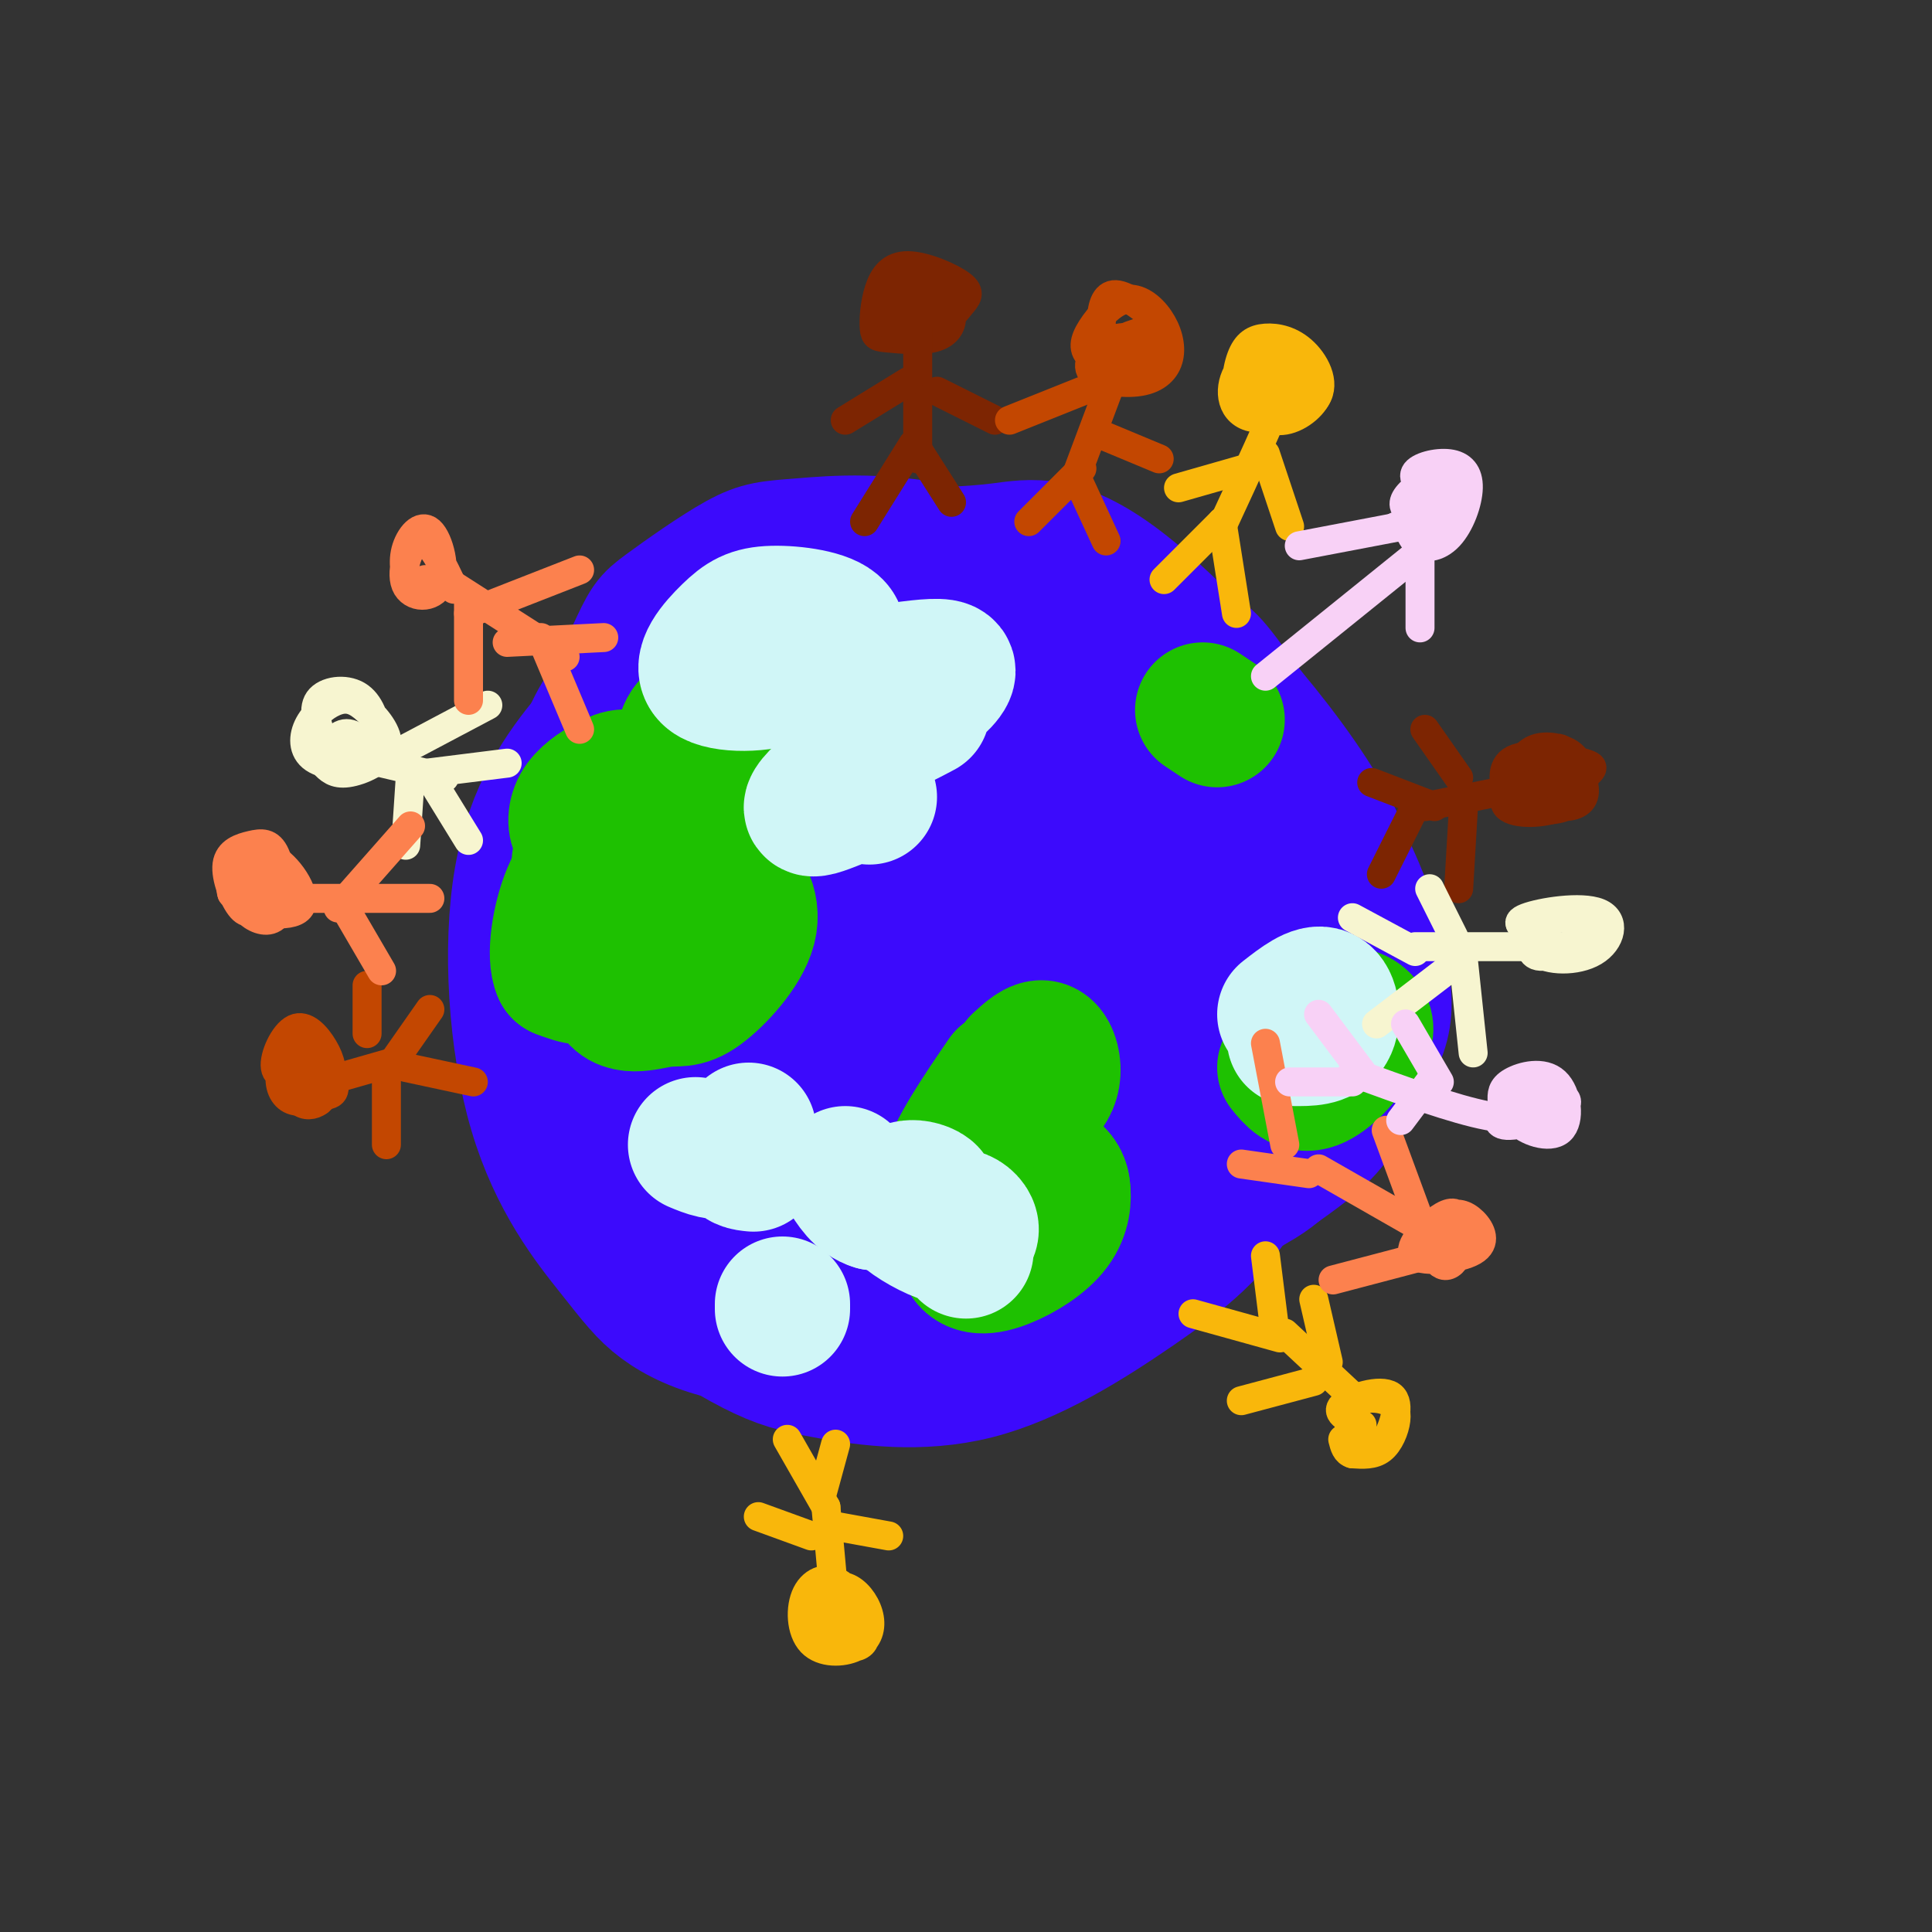 <svg viewBox='0 0 400 400' version='1.1' xmlns='http://www.w3.org/2000/svg' xmlns:xlink='http://www.w3.org/1999/xlink'><rect x="0" y="0" width="400" height="400" fill="#333333" stroke="none"/><g fill='none' stroke='#3C0AFC' stroke-width='28' stroke-linecap='round' stroke-linejoin='round'><path d='M223,128c-3.634,-3.317 -7.269,-6.634 -13,-8c-5.731,-1.366 -13.560,-0.780 -19,1c-5.440,1.780 -8.492,4.753 -11,6c-2.508,1.247 -4.471,0.769 -11,8c-6.529,7.231 -17.625,22.171 -23,37c-5.375,14.829 -5.029,29.546 1,43c6.029,13.454 17.741,25.643 30,32c12.259,6.357 25.063,6.880 36,6c10.937,-0.880 20.006,-3.163 29,-7c8.994,-3.837 17.913,-9.227 24,-15c6.087,-5.773 9.342,-11.929 11,-16c1.658,-4.071 1.718,-6.058 3,-12c1.282,-5.942 3.787,-15.840 -5,-32c-8.787,-16.160 -28.866,-38.581 -42,-49c-13.134,-10.419 -19.324,-8.834 -26,-8c-6.676,0.834 -13.838,0.917 -21,1'/><path d='M186,115c-7.804,0.136 -16.814,-0.023 -27,20c-10.186,20.023 -21.547,60.229 -15,86c6.547,25.771 31.003,37.107 44,42c12.997,4.893 14.535,3.343 20,1c5.465,-2.343 14.856,-5.477 24,-10c9.144,-4.523 18.041,-10.434 24,-17c5.959,-6.566 8.981,-13.788 11,-18c2.019,-4.212 3.034,-5.415 2,-13c-1.034,-7.585 -4.117,-21.551 -7,-31c-2.883,-9.449 -5.568,-14.382 -11,-22c-5.432,-7.618 -13.613,-17.920 -20,-24c-6.387,-6.080 -10.980,-7.939 -18,-10c-7.020,-2.061 -16.467,-4.324 -31,-1c-14.533,3.324 -34.152,12.235 -45,19c-10.848,6.765 -12.924,11.382 -15,16'/><path d='M122,153c-5.446,6.561 -11.560,14.962 -14,29c-2.440,14.038 -1.206,33.713 3,48c4.206,14.287 11.383,23.188 16,29c4.617,5.812 6.675,8.536 10,11c3.325,2.464 7.916,4.668 14,6c6.084,1.332 13.659,1.794 22,2c8.341,0.206 17.447,0.157 34,-8c16.553,-8.157 40.553,-24.423 51,-33c10.447,-8.577 7.340,-9.466 7,-11c-0.340,-1.534 2.086,-3.714 2,-13c-0.086,-9.286 -2.684,-25.678 -7,-39c-4.316,-13.322 -10.352,-23.572 -17,-32c-6.648,-8.428 -13.910,-15.033 -24,-20c-10.090,-4.967 -23.007,-8.296 -34,-8c-10.993,0.296 -20.062,4.217 -28,9c-7.938,4.783 -14.746,10.426 -19,14c-4.254,3.574 -5.953,5.078 -10,13c-4.047,7.922 -10.442,22.264 -13,34c-2.558,11.736 -1.279,20.868 0,30'/><path d='M115,214c2.045,11.188 7.157,24.157 13,34c5.843,9.843 12.418,16.559 24,21c11.582,4.441 28.171,6.607 41,6c12.829,-0.607 21.896,-3.986 35,-11c13.104,-7.014 30.244,-17.662 39,-24c8.756,-6.338 9.128,-8.367 11,-12c1.872,-3.633 5.245,-8.872 7,-13c1.755,-4.128 1.894,-7.147 1,-13c-0.894,-5.853 -2.821,-14.542 -9,-26c-6.179,-11.458 -16.610,-25.685 -22,-33c-5.390,-7.315 -5.738,-7.719 -15,-12c-9.262,-4.281 -27.437,-12.439 -42,-16c-14.563,-3.561 -25.512,-2.524 -32,-2c-6.488,0.524 -8.513,0.536 -13,3c-4.487,2.464 -11.435,7.380 -15,10c-3.565,2.620 -3.748,2.945 -7,10c-3.252,7.055 -9.573,20.841 -13,29c-3.427,8.159 -3.960,10.692 -4,19c-0.040,8.308 0.412,22.391 1,31c0.588,8.609 1.311,11.746 5,19c3.689,7.254 10.345,18.627 17,30'/><path d='M137,264c6.330,7.792 13.653,12.272 19,15c5.347,2.728 8.716,3.702 16,5c7.284,1.298 18.482,2.918 30,0c11.518,-2.918 23.357,-10.375 33,-17c9.643,-6.625 17.092,-12.417 22,-22c4.908,-9.583 7.276,-22.956 7,-35c-0.276,-12.044 -3.197,-22.760 -8,-34c-4.803,-11.240 -11.488,-23.003 -18,-31c-6.512,-7.997 -12.852,-12.229 -21,-15c-8.148,-2.771 -18.104,-4.080 -25,-4c-6.896,0.080 -10.733,1.548 -16,5c-5.267,3.452 -11.964,8.887 -17,14c-5.036,5.113 -8.409,9.904 -12,20c-3.591,10.096 -7.399,25.496 -9,38c-1.601,12.504 -0.995,22.110 1,28c1.995,5.890 5.380,8.063 9,9c3.620,0.937 7.475,0.637 11,1c3.525,0.363 6.722,1.389 11,0c4.278,-1.389 9.639,-5.195 15,-9'/><path d='M185,232c6.132,-5.064 13.962,-13.226 18,-23c4.038,-9.774 4.283,-21.162 3,-32c-1.283,-10.838 -4.093,-21.127 -8,-24c-3.907,-2.873 -8.909,1.670 -12,3c-3.091,1.330 -4.270,-0.554 -9,9c-4.730,9.554 -13.012,30.547 -16,41c-2.988,10.453 -0.683,10.366 0,12c0.683,1.634 -0.255,4.988 5,7c5.255,2.012 16.703,2.681 26,-1c9.297,-3.681 16.443,-11.711 20,-17c3.557,-5.289 3.526,-7.838 4,-11c0.474,-3.162 1.454,-6.936 0,-14c-1.454,-7.064 -5.342,-17.416 -8,-24c-2.658,-6.584 -4.086,-9.400 -8,-13c-3.914,-3.600 -10.314,-7.984 -14,-6c-3.686,1.984 -4.658,10.336 -7,13c-2.342,2.664 -6.054,-0.360 5,6c11.054,6.360 36.872,22.103 50,32c13.128,9.897 13.564,13.949 14,18'/><path d='M248,208c1.473,4.395 -1.845,6.382 -4,10c-2.155,3.618 -3.148,8.866 -13,12c-9.852,3.134 -28.562,4.153 -38,4c-9.438,-0.153 -9.604,-1.477 -13,-6c-3.396,-4.523 -10.024,-12.243 -14,-19c-3.976,-6.757 -5.301,-12.551 -6,-19c-0.699,-6.449 -0.773,-13.554 0,-19c0.773,-5.446 2.393,-9.235 8,-14c5.607,-4.765 15.200,-10.507 23,-13c7.800,-2.493 13.807,-1.736 20,0c6.193,1.736 12.574,4.452 18,8c5.426,3.548 9.898,7.928 13,12c3.102,4.072 4.833,7.837 4,14c-0.833,6.163 -4.232,14.726 -7,20c-2.768,5.274 -4.906,7.259 -11,11c-6.094,3.741 -16.142,9.238 -24,11c-7.858,1.762 -13.524,-0.210 -17,-1c-3.476,-0.790 -4.761,-0.399 -6,-8c-1.239,-7.601 -2.432,-23.195 -2,-32c0.432,-8.805 2.488,-10.823 8,-14c5.512,-3.177 14.481,-7.514 21,-9c6.519,-1.486 10.589,-0.122 15,2c4.411,2.122 9.162,5.002 13,8c3.838,2.998 6.764,6.115 8,11c1.236,4.885 0.782,11.539 -3,17c-3.782,5.461 -10.891,9.731 -18,14'/><path d='M223,208c-6.904,3.011 -15.164,3.540 -21,3c-5.836,-0.540 -9.247,-2.147 -12,-8c-2.753,-5.853 -4.848,-15.951 -5,-22c-0.152,-6.049 1.639,-8.048 6,-10c4.361,-1.952 11.291,-3.857 17,-4c5.709,-0.143 10.197,1.476 14,4c3.803,2.524 6.922,5.953 9,9c2.078,3.047 3.114,5.714 2,10c-1.114,4.286 -4.377,10.192 -7,14c-2.623,3.808 -4.607,5.516 -10,7c-5.393,1.484 -14.197,2.742 -23,4'/><path d='M275,215c-1.022,5.867 -2.044,11.733 -4,17c-1.956,5.267 -4.844,9.933 -13,14c-8.156,4.067 -21.578,7.533 -35,11'/></g>
<g fill='none' stroke='#1EC101' stroke-width='28' stroke-linecap='round' stroke-linejoin='round'><path d='M124,171c-1.554,0.856 -3.107,1.713 -4,1c-0.893,-0.713 -1.124,-2.994 0,-5c1.124,-2.006 3.603,-3.737 6,-5c2.397,-1.263 4.711,-2.059 6,1c1.289,3.059 1.552,9.974 -1,14c-2.552,4.026 -7.920,5.165 -10,4c-2.080,-1.165 -0.872,-4.633 1,-8c1.872,-3.367 4.409,-6.635 8,-6c3.591,0.635 8.236,5.171 8,11c-0.236,5.829 -5.353,12.951 -8,15c-2.647,2.049 -2.823,-0.976 -3,-4'/><path d='M127,189c0.314,-3.228 2.598,-9.298 6,-12c3.402,-2.702 7.922,-2.037 11,-1c3.078,1.037 4.712,2.447 7,5c2.288,2.553 5.228,6.249 4,11c-1.228,4.751 -6.624,10.557 -10,13c-3.376,2.443 -4.730,1.522 -8,2c-3.270,0.478 -8.454,2.355 -10,-2c-1.546,-4.355 0.545,-14.942 1,-16c0.455,-1.058 -0.727,7.412 -3,11c-2.273,3.588 -5.636,2.294 -9,1'/><path d='M116,201c-1.356,-2.911 -0.244,-10.689 2,-16c2.244,-5.311 5.622,-8.156 9,-11'/><path d='M141,158c0.155,-3.179 0.310,-6.357 2,-8c1.690,-1.643 4.917,-1.750 7,0c2.083,1.750 3.024,5.357 1,7c-2.024,1.643 -7.012,1.321 -12,1'/><path d='M206,249c2.531,-4.841 5.061,-9.681 7,-10c1.939,-0.319 3.285,3.885 4,7c0.715,3.115 0.798,5.141 -3,7c-3.798,1.859 -11.476,3.551 -13,1c-1.524,-2.551 3.107,-9.346 7,-12c3.893,-2.654 7.049,-1.167 9,0c1.951,1.167 2.697,2.014 3,4c0.303,1.986 0.164,5.110 -2,8c-2.164,2.890 -6.352,5.547 -10,7c-3.648,1.453 -6.757,1.701 -8,-1c-1.243,-2.701 -0.622,-8.350 0,-14'/><path d='M200,246c1.251,-3.414 4.378,-4.947 9,-5c4.622,-0.053 10.739,1.376 11,5c0.261,3.624 -5.333,9.443 -9,12c-3.667,2.557 -5.405,1.850 -7,1c-1.595,-0.850 -3.045,-1.844 -5,-4c-1.955,-2.156 -4.416,-5.473 -3,-11c1.416,-5.527 6.708,-13.263 12,-21'/><path d='M211,220c1.839,-1.690 3.679,-3.381 5,-3c1.321,0.381 2.125,2.833 2,5c-0.125,2.167 -1.179,4.048 -3,5c-1.821,0.952 -4.411,0.976 -7,1'/><path d='M271,213c2.704,-1.616 5.408,-3.233 8,-3c2.592,0.233 5.071,2.315 3,5c-2.071,2.685 -8.692,5.973 -12,7c-3.308,1.027 -3.304,-0.208 -2,-3c1.304,-2.792 3.907,-7.140 6,-9c2.093,-1.860 3.674,-1.230 5,0c1.326,1.230 2.395,3.062 1,6c-1.395,2.938 -5.256,6.982 -8,8c-2.744,1.018 -4.372,-0.991 -6,-3'/><path d='M252,149c0.000,0.000 -3.000,-2.000 -3,-2'/></g>
<g fill='none' stroke='#D0F6F7' stroke-width='28' stroke-linecap='round' stroke-linejoin='round'><path d='M163,131c1.354,3.566 2.709,7.132 -1,9c-3.709,1.868 -12.480,2.039 -15,0c-2.520,-2.039 1.211,-6.289 4,-9c2.789,-2.711 4.635,-3.884 9,-4c4.365,-0.116 11.247,0.824 13,3c1.753,2.176 -1.624,5.588 -5,9'/><path d='M178,140c5.815,-0.935 11.631,-1.869 15,-2c3.369,-0.131 4.292,0.542 2,3c-2.292,2.458 -7.798,6.702 -9,8c-1.202,1.298 1.899,-0.351 5,-2'/><path d='M173,166c-2.644,1.044 -5.289,2.089 -5,1c0.289,-1.089 3.511,-4.311 6,-5c2.489,-0.689 4.244,1.156 6,3'/><path d='M200,259c-1.948,-2.349 -3.895,-4.697 -4,-6c-0.105,-1.303 1.633,-1.560 3,-1c1.367,0.560 2.363,1.938 2,3c-0.363,1.062 -2.085,1.808 -5,1c-2.915,-0.808 -7.021,-3.170 -9,-5c-1.979,-1.830 -1.829,-3.130 -1,-4c0.829,-0.870 2.339,-1.311 4,-1c1.661,0.311 3.475,1.375 2,2c-1.475,0.625 -6.237,0.813 -11,1'/><path d='M181,249c-2.833,-0.833 -4.417,-3.417 -6,-6'/><path d='M156,241c-1.571,-0.155 -3.143,-0.310 -3,-2c0.143,-1.690 2.000,-4.917 2,-5c-0.000,-0.083 -1.857,2.976 -4,4c-2.143,1.024 -4.571,0.012 -7,-1'/><path d='M162,270c0.000,0.000 0.000,1.000 0,1'/><path d='M266,210c3.111,-2.422 6.222,-4.844 8,-4c1.778,0.844 2.222,4.956 1,7c-1.222,2.044 -4.111,2.022 -7,2'/></g>
<g fill='none' stroke='#7D2502' stroke-width='6' stroke-linecap='round' stroke-linejoin='round'><path d='M188,57c-1.620,3.591 -3.240,7.183 -2,9c1.240,1.817 5.342,1.861 8,1c2.658,-0.861 3.874,-2.627 5,-4c1.126,-1.373 2.161,-2.355 0,-4c-2.161,-1.645 -7.520,-3.955 -11,-4c-3.480,-0.045 -5.081,2.174 -6,5c-0.919,2.826 -1.155,6.260 -1,8c0.155,1.740 0.701,1.786 3,2c2.299,0.214 6.350,0.596 9,0c2.650,-0.596 3.900,-2.170 4,-4c0.100,-1.830 -0.950,-3.915 -2,-6'/><path d='M195,60c-2.205,-1.660 -6.718,-2.811 -9,-1c-2.282,1.811 -2.335,6.585 -1,9c1.335,2.415 4.057,2.470 6,2c1.943,-0.470 3.106,-1.466 4,-3c0.894,-1.534 1.518,-3.607 0,-6c-1.518,-2.393 -5.178,-5.106 -7,-4c-1.822,1.106 -1.806,6.030 -1,8c0.806,1.970 2.403,0.985 4,0'/><path d='M191,64c-1.378,-1.044 -2.756,-2.089 -2,-3c0.756,-0.911 3.644,-1.689 4,-1c0.356,0.689 -1.822,2.844 -4,5'/><path d='M190,68c0.000,0.000 0.000,27.000 0,27'/><path d='M189,92c0.000,0.000 -10.000,16.000 -10,16'/><path d='M190,93c0.000,0.000 7.000,11.000 7,11'/><path d='M188,79c0.000,0.000 -13.000,8.000 -13,8'/><path d='M194,81c0.000,0.000 12.000,6.000 12,6'/><path d='M317,160c1.908,-2.890 3.815,-5.779 6,-5c2.185,0.779 4.647,5.227 5,8c0.353,2.773 -1.402,3.871 -4,4c-2.598,0.129 -6.041,-0.713 -8,-2c-1.959,-1.287 -2.436,-3.020 -2,-5c0.436,-1.980 1.786,-4.206 4,-5c2.214,-0.794 5.292,-0.155 7,1c1.708,1.155 2.045,2.825 2,5c-0.045,2.175 -0.474,4.855 -3,6c-2.526,1.145 -7.150,0.756 -9,0c-1.850,-0.756 -0.925,-1.878 0,-3'/><path d='M315,164c-0.495,-1.488 -1.732,-3.709 0,-5c1.732,-1.291 6.433,-1.651 9,-1c2.567,0.651 2.999,2.314 1,4c-1.999,1.686 -6.430,3.396 -9,4c-2.570,0.604 -3.281,0.102 -4,-2c-0.719,-2.102 -1.448,-5.804 2,-7c3.448,-1.196 11.073,0.113 14,1c2.927,0.887 1.156,1.351 0,3c-1.156,1.649 -1.696,4.482 -5,6c-3.304,1.518 -9.373,1.719 -11,0c-1.627,-1.719 1.186,-5.360 4,-9'/><path d='M316,158c2.311,-1.844 6.089,-1.956 7,-1c0.911,0.956 -1.044,2.978 -3,5'/><path d='M320,162c0.000,0.000 -25.000,5.000 -25,5'/><path d='M297,167c0.000,0.000 -13.000,-5.000 -13,-5'/><path d='M293,167c0.000,0.000 -7.000,14.000 -7,14'/><path d='M302,161c0.000,0.000 -7.000,-10.000 -7,-10'/><path d='M303,167c0.000,0.000 -1.000,17.000 -1,17'/></g>
<g fill='none' stroke='#C34701' stroke-width='6' stroke-linecap='round' stroke-linejoin='round'><path d='M209,87c0.000,0.000 15.000,-6.000 15,-6'/><path d='M235,70c-1.943,-0.170 -3.886,-0.340 -6,1c-2.114,1.340 -4.401,4.189 -3,6c1.401,1.811 6.488,2.583 10,2c3.512,-0.583 5.448,-2.523 6,-5c0.552,-2.477 -0.281,-5.493 -2,-8c-1.719,-2.507 -4.325,-4.506 -7,-4c-2.675,0.506 -5.418,3.517 -7,6c-1.582,2.483 -2.003,4.438 0,6c2.003,1.562 6.429,2.732 9,2c2.571,-0.732 3.285,-3.366 4,-6'/><path d='M239,70c1.053,-1.470 1.685,-2.145 0,-4c-1.685,-1.855 -5.686,-4.892 -8,-5c-2.314,-0.108 -2.940,2.711 -3,6c-0.060,3.289 0.448,7.046 3,7c2.552,-0.046 7.149,-3.897 7,-5c-0.149,-1.103 -5.042,0.542 -7,2c-1.958,1.458 -0.979,2.729 0,4'/><path d='M232,74c0.000,0.000 -9.000,24.000 -9,24'/><path d='M224,97c0.000,0.000 -11.000,11.000 -11,11'/><path d='M223,99c0.000,0.000 6.000,13.000 6,13'/><path d='M228,90c0.000,0.000 12.000,5.000 12,5'/><path d='M63,223c-2.825,0.135 -5.651,0.270 -6,-2c-0.349,-2.270 1.778,-6.946 4,-8c2.222,-1.054 4.537,1.513 6,4c1.463,2.487 2.073,4.893 1,7c-1.073,2.107 -3.830,3.915 -6,4c-2.170,0.085 -3.753,-1.552 -4,-4c-0.247,-2.448 0.841,-5.708 2,-7c1.159,-1.292 2.389,-0.617 4,1c1.611,1.617 3.603,4.176 4,6c0.397,1.824 -0.802,2.912 -2,4'/><path d='M66,228c-1.115,0.880 -2.903,1.081 -4,0c-1.097,-1.081 -1.504,-3.444 -2,-5c-0.496,-1.556 -1.081,-2.304 0,-3c1.081,-0.696 3.830,-1.341 6,0c2.170,1.341 3.763,4.669 3,6c-0.763,1.331 -3.881,0.666 -7,0'/><path d='M67,224c0.000,0.000 14.000,-4.000 14,-4'/><path d='M82,219c0.000,0.000 7.000,-10.000 7,-10'/><path d='M84,221c0.000,0.000 14.000,3.000 14,3'/><path d='M80,223c0.000,0.000 0.000,14.000 0,14'/><path d='M76,214c0.000,0.000 0.000,-10.000 0,-10'/></g>
<g fill='none' stroke='#F9B70B' stroke-width='6' stroke-linecap='round' stroke-linejoin='round'><path d='M262,79c0.067,-3.524 0.134,-7.048 2,-7c1.866,0.048 5.533,3.667 7,6c1.467,2.333 0.736,3.381 -2,5c-2.736,1.619 -7.477,3.809 -10,3c-2.523,-0.809 -2.829,-4.616 -2,-7c0.829,-2.384 2.791,-3.343 5,-4c2.209,-0.657 4.664,-1.011 7,0c2.336,1.011 4.552,3.388 4,6c-0.552,2.612 -3.872,5.461 -7,6c-3.128,0.539 -6.064,-1.230 -9,-3'/><path d='M257,84c-1.590,-2.475 -1.064,-7.162 0,-10c1.064,-2.838 2.665,-3.827 5,-4c2.335,-0.173 5.403,0.469 8,3c2.597,2.531 4.722,6.949 2,10c-2.722,3.051 -10.290,4.735 -14,3c-3.710,-1.735 -3.561,-6.888 -1,-10c2.561,-3.112 7.536,-4.184 9,-2c1.464,2.184 -0.582,7.624 -2,9c-1.418,1.376 -2.209,-1.312 -3,-4'/><path d='M261,79c0.190,-1.571 2.167,-3.500 4,-4c1.833,-0.500 3.524,0.429 3,2c-0.524,1.571 -3.262,3.786 -6,6'/><path d='M262,83c2.250,-2.667 4.500,-5.333 3,-1c-1.500,4.333 -6.750,15.667 -12,27'/><path d='M253,108c0.000,0.000 -12.000,12.000 -12,12'/><path d='M253,108c0.000,0.000 3.000,19.000 3,19'/><path d='M258,97c0.000,0.000 -14.000,4.000 -14,4'/><path d='M262,94c0.000,0.000 5.000,15.000 5,15'/><path d='M171,338c-0.439,-3.132 -0.877,-6.263 0,-8c0.877,-1.737 3.070,-2.078 5,-1c1.930,1.078 3.596,3.577 4,6c0.404,2.423 -0.454,4.770 -3,6c-2.546,1.230 -6.780,1.342 -9,-1c-2.220,-2.342 -2.426,-7.139 -1,-10c1.426,-2.861 4.485,-3.788 7,-2c2.515,1.788 4.485,6.289 5,9c0.515,2.711 -0.424,3.632 -2,4c-1.576,0.368 -3.788,0.184 -6,0'/><path d='M171,341c-1.923,-1.311 -3.732,-4.589 -3,-7c0.732,-2.411 4.005,-3.957 6,-3c1.995,0.957 2.713,4.416 2,6c-0.713,1.584 -2.856,1.292 -5,1'/><path d='M173,334c0.000,0.000 -2.000,-22.000 -2,-22'/><path d='M171,312c0.000,0.000 -8.000,-14.000 -8,-14'/><path d='M170,310c0.000,0.000 3.000,-11.000 3,-11'/><path d='M168,318c0.000,0.000 -11.000,-4.000 -11,-4'/><path d='M173,316c0.000,0.000 11.000,2.000 11,2'/><path d='M247,272c0.000,0.000 18.000,5.000 18,5'/><path d='M262,260c0.000,0.000 2.000,16.000 2,16'/><path d='M266,276c0.000,0.000 15.000,14.000 15,14'/><path d='M282,295c-2.830,-1.208 -5.660,-2.416 -4,-4c1.660,-1.584 7.810,-3.545 10,-2c2.190,1.545 0.421,6.597 -1,9c-1.421,2.403 -2.494,2.156 -4,1c-1.506,-1.156 -3.443,-3.220 -4,-5c-0.557,-1.780 0.268,-3.275 2,-4c1.732,-0.725 4.371,-0.679 6,0c1.629,0.679 2.246,1.990 2,4c-0.246,2.010 -1.356,4.717 -3,6c-1.644,1.283 -3.822,1.141 -6,1'/><path d='M280,301c-1.333,-0.333 -1.667,-1.667 -2,-3'/><path d='M275,282c0.000,0.000 -3.000,-13.000 -3,-13'/><path d='M272,286c0.000,0.000 -15.000,4.000 -15,4'/></g>
<g fill='none' stroke='#F7F5D0' stroke-width='6' stroke-linecap='round' stroke-linejoin='round'><path d='M318,193c-2.478,-0.928 -4.957,-1.856 -2,-3c2.957,-1.144 11.349,-2.504 15,-1c3.651,1.504 2.561,5.872 -1,8c-3.561,2.128 -9.591,2.014 -12,0c-2.409,-2.014 -1.195,-5.929 2,-7c3.195,-1.071 8.372,0.703 8,3c-0.372,2.297 -6.292,5.119 -9,5c-2.708,-0.119 -2.202,-3.177 -1,-5c1.202,-1.823 3.101,-2.412 5,-3'/><path d='M323,190c1.774,-0.262 3.708,0.583 4,2c0.292,1.417 -1.060,3.405 -3,4c-1.940,0.595 -4.470,-0.202 -7,-1'/><path d='M324,196c0.000,0.000 -31.000,0.000 -31,0'/><path d='M302,199c0.000,0.000 -17.000,13.000 -17,13'/><path d='M293,197c0.000,0.000 -13.000,-7.000 -13,-7'/><path d='M301,194c0.000,0.000 -5.000,-10.000 -5,-10'/><path d='M303,199c0.000,0.000 2.000,19.000 2,19'/><path d='M67,154c-1.203,-3.496 -2.407,-6.991 -1,-9c1.407,-2.009 5.423,-2.531 8,-1c2.577,1.531 3.714,5.117 4,8c0.286,2.883 -0.278,5.064 -3,6c-2.722,0.936 -7.601,0.626 -10,-1c-2.399,-1.626 -2.319,-4.567 -1,-7c1.319,-2.433 3.875,-4.359 6,-5c2.125,-0.641 3.817,0.004 6,2c2.183,1.996 4.857,5.345 4,8c-0.857,2.655 -5.245,4.616 -8,5c-2.755,0.384 -3.878,-0.808 -5,-2'/><path d='M67,158c-0.155,-1.810 1.958,-5.333 4,-6c2.042,-0.667 4.012,1.524 4,3c-0.012,1.476 -2.006,2.238 -4,3'/><path d='M75,157c0.000,0.000 17.000,4.000 17,4'/><path d='M89,161c0.000,0.000 8.000,13.000 8,13'/><path d='M89,160c0.000,0.000 16.000,-2.000 16,-2'/><path d='M85,160c0.000,0.000 -1.000,15.000 -1,15'/><path d='M84,155c0.000,0.000 17.000,-9.000 17,-9'/></g>
<g fill='none' stroke='#FC814E' stroke-width='6' stroke-linecap='round' stroke-linejoin='round'><path d='M48,184c1.201,-3.791 2.401,-7.582 4,-8c1.599,-0.418 3.595,2.536 4,5c0.405,2.464 -0.782,4.437 -2,6c-1.218,1.563 -2.466,2.716 -4,1c-1.534,-1.716 -3.354,-6.302 -3,-9c0.354,-2.698 2.882,-3.507 5,-4c2.118,-0.493 3.825,-0.668 5,2c1.175,2.668 1.816,8.180 1,11c-0.816,2.820 -3.090,2.949 -5,2c-1.910,-0.949 -3.455,-2.974 -5,-5'/><path d='M48,185c-0.610,-1.624 0.365,-3.185 2,-5c1.635,-1.815 3.930,-3.884 7,-2c3.070,1.884 6.916,7.722 5,10c-1.916,2.278 -9.593,0.998 -11,-1c-1.407,-1.998 3.455,-4.714 6,-5c2.545,-0.286 2.772,1.857 3,4'/><path d='M57,186c0.000,0.000 32.000,0.000 32,0'/><path d='M72,189c0.000,0.000 7.000,12.000 7,12'/><path d='M70,188c0.000,0.000 15.000,-17.000 15,-17'/><path d='M88,120c-1.035,1.011 -2.071,2.022 -3,1c-0.929,-1.022 -1.752,-4.076 -1,-7c0.752,-2.924 3.080,-5.717 5,-4c1.920,1.717 3.432,7.945 2,11c-1.432,3.055 -5.809,2.938 -7,0c-1.191,-2.938 0.802,-8.697 3,-9c2.198,-0.303 4.599,4.848 7,10'/><path d='M92,120c0.000,0.000 25.000,16.000 25,16'/><path d='M112,132c0.000,0.000 8.000,19.000 8,19'/><path d='M105,133c0.000,0.000 20.000,-1.000 20,-1'/><path d='M97,124c0.000,0.000 0.000,21.000 0,21'/><path d='M97,127c0.000,0.000 23.000,-9.000 23,-9'/><path d='M297,259c0.805,-2.912 1.610,-5.823 3,-7c1.390,-1.177 3.364,-0.619 5,1c1.636,1.619 2.934,4.299 0,6c-2.934,1.701 -10.102,2.423 -12,1c-1.898,-1.423 1.472,-4.992 4,-7c2.528,-2.008 4.214,-2.456 5,-1c0.786,1.456 0.673,4.815 0,7c-0.673,2.185 -1.907,3.196 -3,3c-1.093,-0.196 -2.047,-1.598 -3,-3'/><path d='M294,254c0.000,0.000 -21.000,-12.000 -21,-12'/><path d='M295,260c0.000,0.000 -19.000,5.000 -19,5'/><path d='M294,253c0.000,0.000 -7.000,-19.000 -7,-19'/><path d='M271,243c0.000,0.000 -14.000,-2.000 -14,-2'/><path d='M266,237c0.000,0.000 -4.000,-21.000 -4,-21'/></g>
<g fill='none' stroke='#F8D1F6' stroke-width='6' stroke-linecap='round' stroke-linejoin='round'><path d='M311,228c-0.069,-1.383 -0.139,-2.766 2,-4c2.139,-1.234 6.485,-2.319 9,0c2.515,2.319 3.198,8.043 1,10c-2.198,1.957 -7.278,0.147 -9,-2c-1.722,-2.147 -0.086,-4.632 1,-6c1.086,-1.368 1.623,-1.621 4,-1c2.377,0.621 6.596,2.115 5,4c-1.596,1.885 -9.007,4.161 -12,4c-2.993,-0.161 -1.570,-2.760 0,-4c1.570,-1.240 3.285,-1.120 5,-1'/><path d='M317,228c1.548,0.131 2.917,0.958 2,2c-0.917,1.042 -4.119,2.298 -11,1c-6.881,-1.298 -17.440,-5.149 -28,-9'/><path d='M282,222c0.000,0.000 -9.000,-12.000 -9,-12'/><path d='M280,224c0.000,0.000 -13.000,0.000 -13,0'/><path d='M290,232c0.000,0.000 6.000,-8.000 6,-8'/><path d='M298,224c0.000,0.000 -7.000,-12.000 -7,-12'/><path d='M297,103c-2.343,-1.810 -4.687,-3.619 -4,-5c0.687,-1.381 4.403,-2.332 7,-2c2.597,0.332 4.075,1.947 4,5c-0.075,3.053 -1.703,7.543 -4,10c-2.297,2.457 -5.262,2.882 -7,1c-1.738,-1.882 -2.249,-6.072 0,-9c2.249,-2.928 7.259,-4.596 9,-3c1.741,1.596 0.212,6.456 -2,8c-2.212,1.544 -5.106,-0.228 -8,-2'/><path d='M292,106c-1.668,-0.893 -1.839,-2.126 0,-4c1.839,-1.874 5.687,-4.389 7,-3c1.313,1.389 0.089,6.683 -2,9c-2.089,2.317 -5.045,1.659 -8,1'/><path d='M290,109c0.000,0.000 -21.000,4.000 -21,4'/><path d='M294,114c0.000,0.000 0.000,16.000 0,16'/><path d='M293,115c0.000,0.000 -31.000,25.000 -31,25'/></g>
</svg>